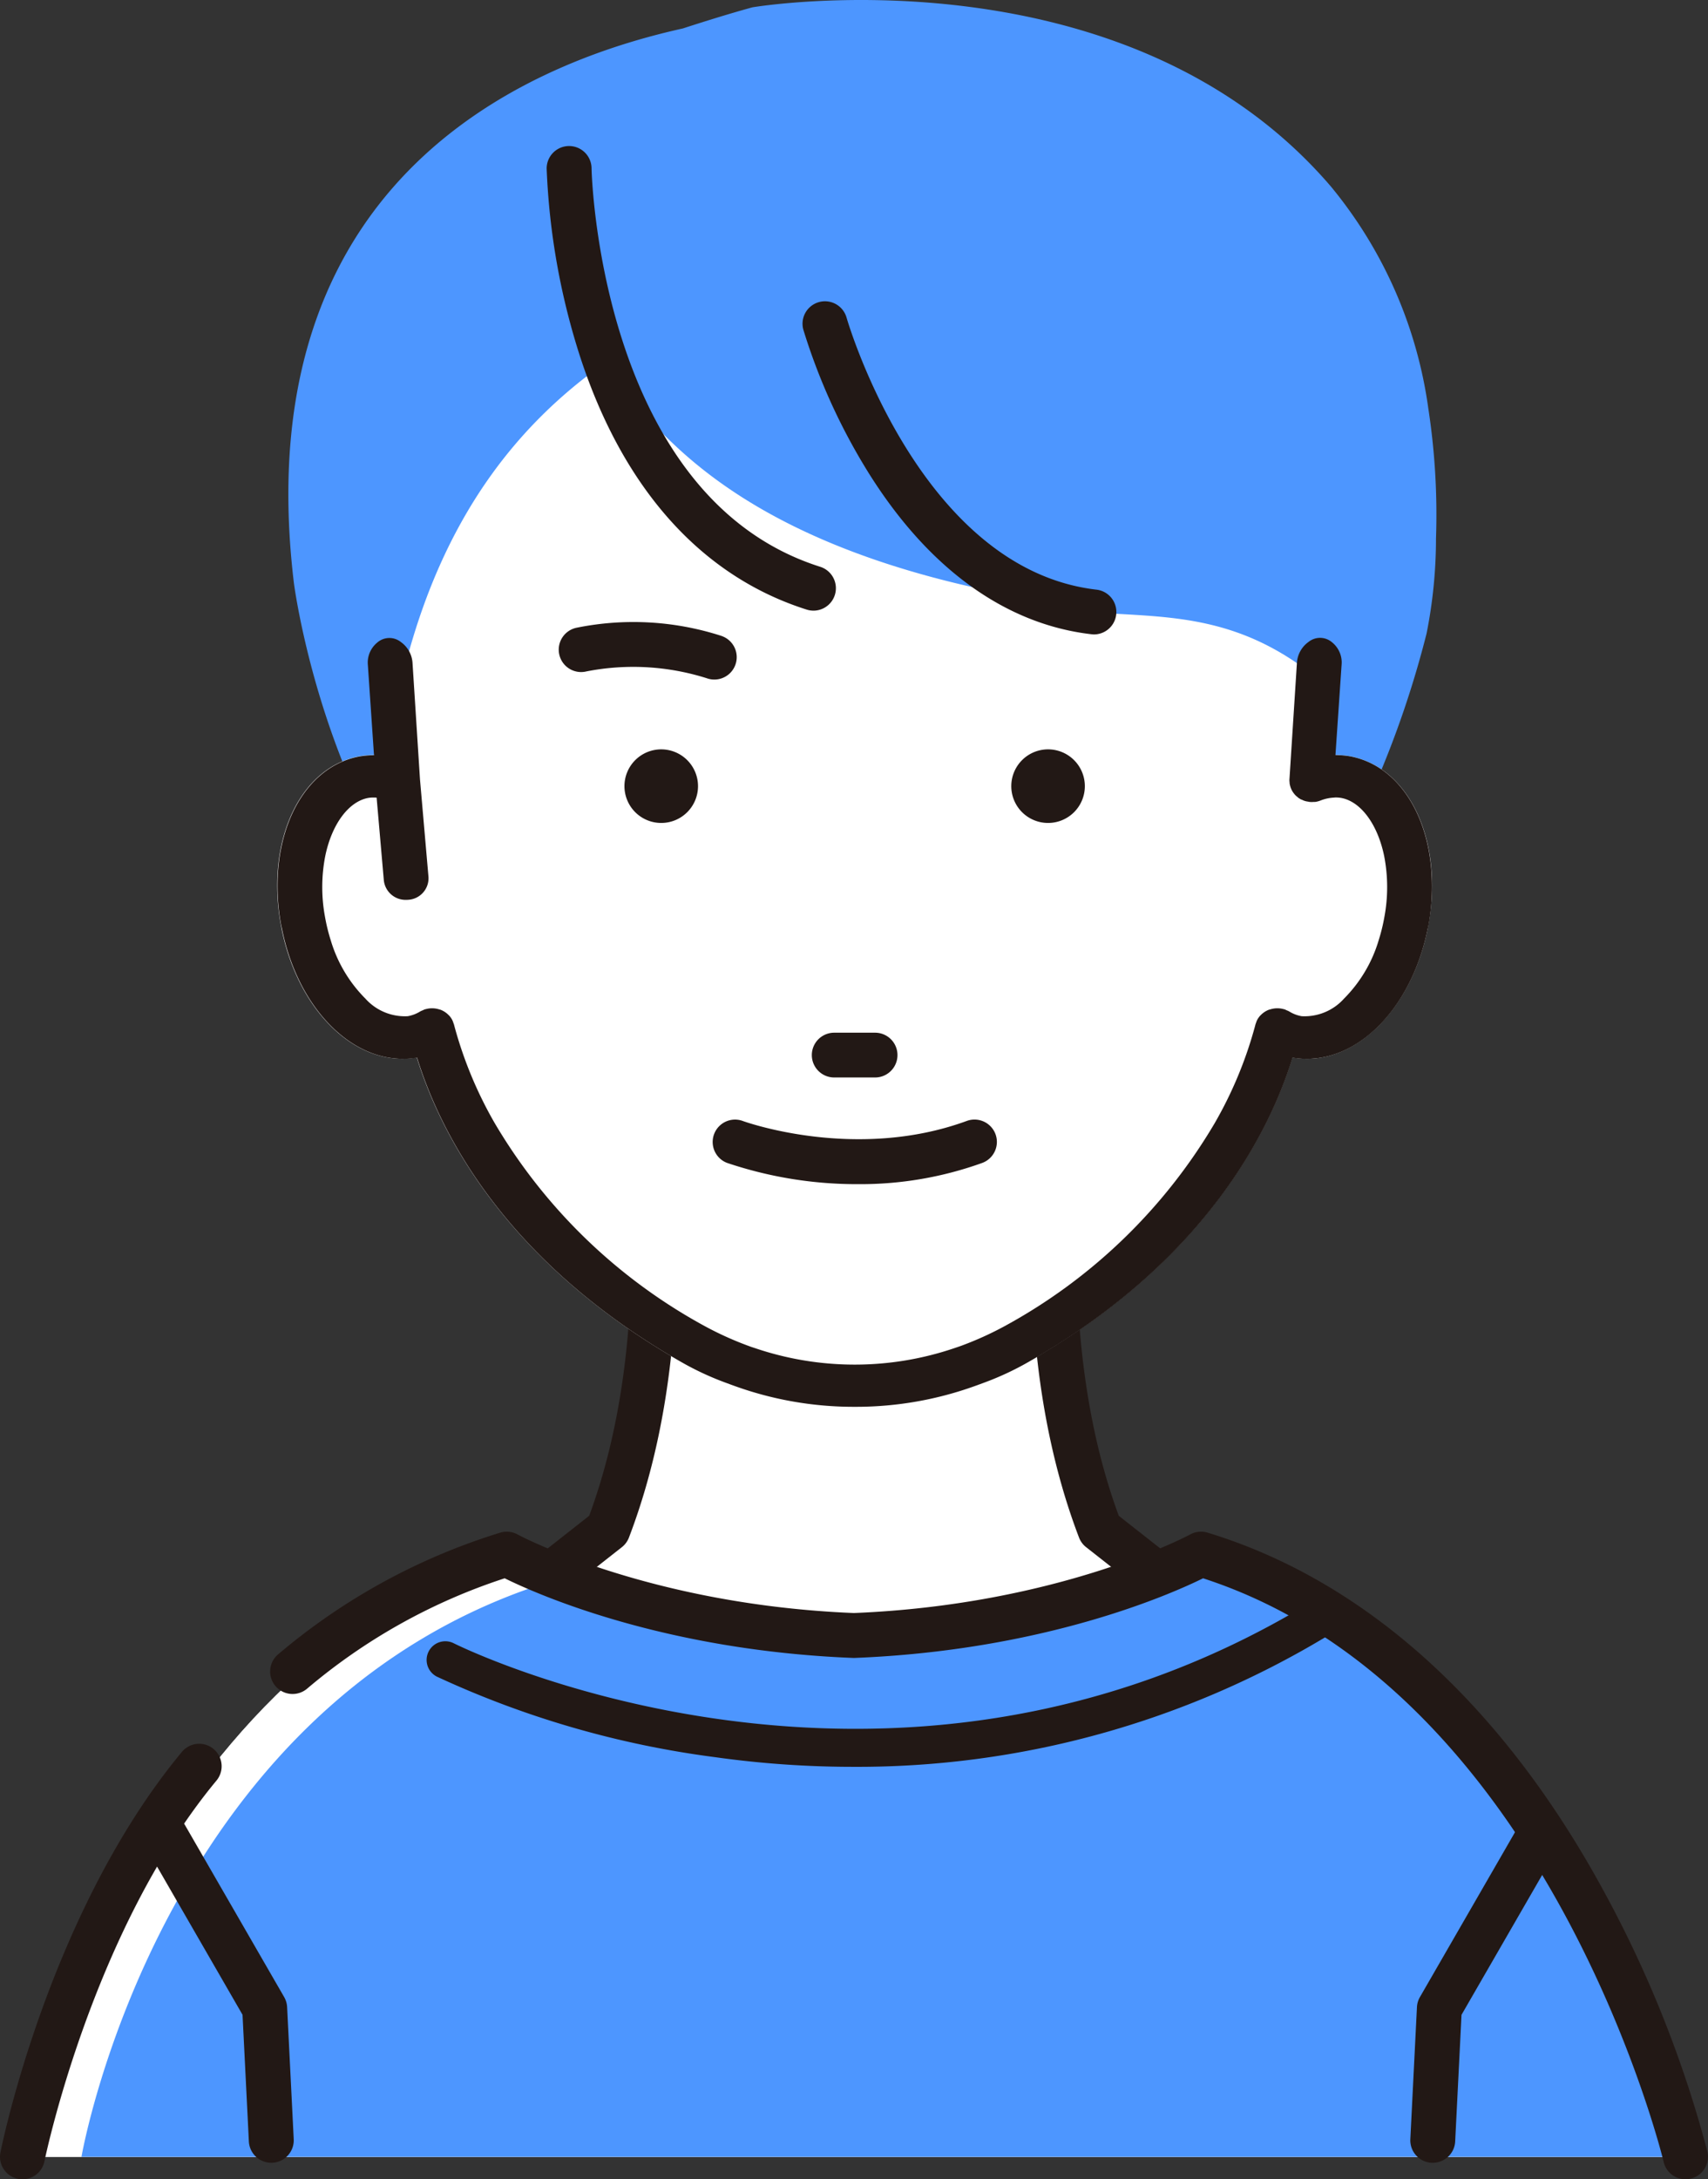 <svg xmlns="http://www.w3.org/2000/svg" width="125.007" height="159.431" viewBox="0 0 125.007 159.431">
  <rect x="0" y="0" width="125.007" height="159.431" fill="#333333" stroke="none"/>
  <g id="グループ_121" data-name="グループ 121" transform="translate(-110.939 -488.204)">
    <path id="パス_183" data-name="パス 183" d="M177.7,488.74c-1.71.471-3.406,1-5.093,1.546-8.775,1.958-32.238,9.3-28.462,40.592,0,0,3.377,26.338,21.273,32.754l18.572-13.507.766-4.673q6.677.33,13.36.527,5.354.154,10.712.219c.843.01,1.686.022,2.529.025h.063a.3.3,0,0,0,.1.027l.03.008a.646.646,0,0,0,.16.083.2.2,0,0,1,.05.024,1.3,1.3,0,0,1,.1.087q.153.156.3.315l.019.019c.043.062.088.122.129.185.111.171.218.343.317.521.178.318.337.646.487.979.043.1.084.191.126.288l.01.024c.084.2.165.409.247.615.312.792.61,1.591.968,2.363.613,1.322,1.739,2.681,3.377,2.238,1.4-.379,2.271-1.871,2.935-3.043a48.124,48.124,0,0,0,2.495-5.33,72.543,72.543,0,0,0,3.771-11.074,35.531,35.531,0,0,0,.69-6.948,51.193,51.193,0,0,0-.562-9.519,32.441,32.441,0,0,0-7.143-16.253C204.848,484.151,177.7,488.74,177.7,488.74Zm33.881,57.529c.082.031.149.074,0,0Zm.194.107c.07.046.133.106,0,0Z" transform="translate(-11.693 0)" fill="#4d96ff"/>
    <g id="グループ_116" data-name="グループ 116" transform="translate(110.939 569.654)">
      <g id="グループ_115" data-name="グループ 115" transform="translate(37.254 0)">
        <path id="パス_184" data-name="パス 184" d="M195.38,659.241c8.89-.48,23.206-8.754,23.206-8.754l-5.6-4.4c-5.2-13.6-2.8-28.807-2.8-28.807l-15.2,9.356-15.2-9.356s2.4,15.2-2.8,28.807l-5.6,4.4s14.317,8.274,23.206,8.754v.047c.129,0,.27-.018.4-.021s.271.021.4.021Z" transform="translate(-169.73 -615.635)" fill="#fff"/>
        <path id="パス_185" data-name="パス 185" d="M194.47,660.022c-.109,0-.225-.007-.341-.016l-.1-.006-.018.006a2.242,2.242,0,0,1-.838-.061c-9.182-.707-22.942-8.605-23.531-8.946a1.644,1.644,0,0,1-.193-2.715l5.24-4.117c4.781-12.938,2.578-27.4,2.554-27.541a1.643,1.643,0,0,1,2.484-1.656l14.343,8.825,14.342-8.825a1.644,1.644,0,0,1,2.485,1.655c-.023.147-2.216,14.632,2.553,27.543l5.241,4.117A1.644,1.644,0,0,1,218.5,651c-.59.341-14.349,8.239-23.532,8.946A1.641,1.641,0,0,1,194.47,660.022Zm-.442-3.308c.053,0,.1,0,.138,0a1.45,1.45,0,0,1,.216-.027c6.411-.346,16.062-5.1,20.322-7.36l-3.645-2.864a1.645,1.645,0,0,1-.52-.706c-3.859-10.092-3.682-20.875-3.263-26.234l-12.345,7.6a1.65,1.65,0,0,1-1.723,0l-12.346-7.6c.42,5.359.6,16.142-3.263,26.235a1.642,1.642,0,0,1-.52.706l-3.644,2.864c4.26,2.26,13.912,7.013,20.322,7.36a1.631,1.631,0,0,1,.214.026Z" transform="translate(-168.821 -614.726)" fill="#221815"/>
      </g>
      <path id="パス_186" data-name="パス 186" d="M199.756,664.822s-9.713,5.334-25.4,5.952c-15.689-.619-25.4-5.952-25.4-5.952-27,8.2-35.456,44.088-35.456,44.088h121.72S226.757,673.025,199.756,664.822Z" transform="translate(-111.848 -632.572)" fill="#fff"/>
      <path id="パス_187" data-name="パス 187" d="M235.212,708.91s-8.455-35.885-35.456-44.088c0,0-9.713,5.334-25.4,5.952-15.689-.619-25.4-5.952-25.4-5.952-27,8.2-35.456,44.088-35.456,44.088Z" transform="translate(-111.848 -632.572)" fill="#fff"/>
      <path id="パス_188" data-name="パス 188" d="M237.6,708.91s-9.893-36.179-35.456-44.088a67.339,67.339,0,0,1-25.4,5.952c-14.853-.6-20.807-4.372-20.807-4.372-29.838,8.232-35.741,42.508-35.741,42.508Z" transform="translate(-114.234 -632.572)" fill="#4d96ff"/>
      <path id="パス_189" data-name="パス 189" d="M245.267,709.643a1.645,1.645,0,0,1-1.6-1.266c-.082-.347-8.432-34.5-33.711-42.7-2.453,1.207-11.682,5.279-25.492,5.825-.044,0-.086,0-.129,0-13.811-.545-23.042-4.618-25.494-5.826a42.883,42.883,0,0,0-14.467,8.08,1.643,1.643,0,0,1-2.112-2.518,46.039,46.039,0,0,1,16.252-8.9,1.648,1.648,0,0,1,1.269.131c.092.051,9.584,5.142,24.617,5.748,15.034-.606,24.523-5.7,24.617-5.749a1.645,1.645,0,0,1,1.267-.131c11.46,3.481,21.426,12.437,28.82,25.9a84.953,84.953,0,0,1,7.762,19.382,1.643,1.643,0,0,1-1.222,1.976A1.664,1.664,0,0,1,245.267,709.643Z" transform="translate(-121.904 -631.663)" fill="#221815"/>
      <path id="パス_190" data-name="パス 190" d="M112.584,718.228a1.606,1.606,0,0,1-.325-.033,1.643,1.643,0,0,1-1.288-1.934c.144-.716,3.631-17.671,13.281-29.3a1.643,1.643,0,1,1,2.529,2.1c-9.111,10.977-12.554,27.679-12.588,27.847A1.644,1.644,0,0,1,112.584,718.228Z" transform="translate(-110.939 -640.248)" fill="#221815"/>
      <path id="パス_191" data-name="パス 191" d="M136.593,719.866a1.643,1.643,0,0,1-1.64-1.561l-.463-9.265-7.049-12.218a1.643,1.643,0,0,1,2.847-1.642l7.247,12.56a1.648,1.648,0,0,1,.218.74l.483,9.661a1.644,1.644,0,0,1-1.56,1.723Z" transform="translate(-116.739 -643.094)" fill="#221815"/>
      <path id="パス_192" data-name="パス 192" d="M272.944,719.866l-.083,0a1.644,1.644,0,0,1-1.559-1.724l.484-9.661a1.646,1.646,0,0,1,.218-.739l7.246-12.56a1.643,1.643,0,0,1,2.847,1.642l-7.049,12.218-.464,9.265A1.643,1.643,0,0,1,272.944,719.866Z" transform="translate(-168.081 -643.093)" fill="#221815"/>
    </g>
    <g id="グループ_117" data-name="グループ 117" transform="translate(131.231 515.388)">
      <path id="パス_193" data-name="パス 193" d="M155.558,570.417l.01-.016C155.564,570.33,155.557,570.389,155.558,570.417Z" transform="translate(-147.134 -544.658)" fill="#fff"/>
      <path id="パス_194" data-name="パス 194" d="M220.844,558.552a5.87,5.87,0,0,0-1.244-.062l-1.025-.382c-.23-.18-1.241-6.17-1.47-6.344-8.143-5.58-15.03-1.96-23.724-5.558-21.637-4.868-24.333-15.027-26.252-14.208.024.044.039.091-.031.01-.565-.667-.985-1.985-1.692-1.45-7.343,5.56-12.316,13.649-14.5,25.618-.008.041-.01.032-.01.016l-1.361,2.291a5.889,5.889,0,0,0-.921.072c-4.405.7-6.992,6.1-5.889,12.29s5.418,10.484,9.833,9.786l.128-.022c1.788,5.8,6.7,15.05,19.341,22.268a26.378,26.378,0,0,0,12.8,3.278,26.091,26.091,0,0,0,12.564-3.254c12.676-7.238,17.592-16.492,19.381-22.293l.133.023c4.395.7,8.722-3.6,9.829-9.786S225.254,559.256,220.844,558.552Z" transform="translate(-142.472 -530.432)" fill="#fff"/>
      <path id="パス_195" data-name="パス 195" d="M180.719,532.846c.01-.005.021-.005.031-.01C180.725,532.792,180.69,532.75,180.719,532.846Z" transform="translate(-156.093 -531.271)" fill="#fff"/>
    </g>
    <path id="パス_196" data-name="パス 196" d="M212.666,616.5a1.639,1.639,0,0,0-2.1-.973c-8.162,2.995-16.326.033-16.408,0a1.638,1.638,0,0,0-1.148,3.068,29.708,29.708,0,0,0,9.615,1.558,26.289,26.289,0,0,0,9.071-1.554A1.638,1.638,0,0,0,212.666,616.5Z" transform="translate(-28.866 -45.32)" fill="#221815"/>
    <g id="グループ_118" data-name="グループ 118" transform="translate(170.357 563.753)">
      <path id="パス_197" data-name="パス 197" d="M207.879,608.835h-2.992a1.638,1.638,0,0,1,0-3.276h2.992a1.638,1.638,0,0,1,0,3.276Z" transform="translate(-203.25 -605.559)" fill="#221815"/>
    </g>
    <path id="パス_198" data-name="パス 198" d="M226.959,578.147c-.206-4.626-2.572-8.248-6.124-8.816h-.013c-.18-.028-.36-.045-.54-.056-.061,0-.122-.005-.182-.007s-.124-.007-.185-.007l.448-6.59a1.89,1.89,0,0,0-.681-1.643,1.346,1.346,0,0,0-1.741-.039,2.03,2.03,0,0,0-.848,1.554l-.548,8.538a1.389,1.389,0,0,0,.019.225l-.011.007c0,.026.014.05.017.075a1.627,1.627,0,0,0,.108.359,1.556,1.556,0,0,0,.084.163,1.489,1.489,0,0,0,.11.159,1.458,1.458,0,0,0,.12.14,1.507,1.507,0,0,0,.153.132c.033.026.059.057.094.081.018.012.039.017.057.028s.031.025.048.035c.046.026.1.039.145.06a1.156,1.156,0,0,0,.393.12c.05.009.1.023.15.027a1.664,1.664,0,0,0,.284,0c.036,0,.071,0,.107,0a1.7,1.7,0,0,0,.389-.1,3.14,3.14,0,0,1,.939-.214c.062,0,.127-.013.189-.012h.014a2.488,2.488,0,0,1,.339.027c1.42.229,2.693,1.859,3.187,4.259a11.9,11.9,0,0,1,.014,4.466,13.265,13.265,0,0,1-.411,1.676,10.125,10.125,0,0,1-2.542,4.287,3.875,3.875,0,0,1-3.1,1.286,2.571,2.571,0,0,1-.915-.35,1.585,1.585,0,0,0-.186-.083,1.565,1.565,0,0,0-.166-.075c-.008,0-.016,0-.024,0a1.721,1.721,0,0,0-1.01.01c-.035.011-.071.014-.1.027a1.642,1.642,0,0,0-.6.4c-.008.009-.019.015-.028.024a1.522,1.522,0,0,0-.215.3,1.472,1.472,0,0,0-.1.25c-.01.033-.029.063-.037.1h0l-.053.2a29.72,29.72,0,0,1-2.926,7.014,40.094,40.094,0,0,1-15.369,14.852,24.13,24.13,0,0,1-3.146,1.428l-.1.036c-.161.059-.32.109-.48.164a22.681,22.681,0,0,1-14.513,0c-.16-.054-.319-.1-.48-.164l-.1-.036a24.13,24.13,0,0,1-3.146-1.428,40.09,40.09,0,0,1-15.369-14.852,29.719,29.719,0,0,1-2.926-7.014l-.053-.2h0c-.008-.033-.027-.063-.038-.1a1.418,1.418,0,0,0-.1-.25,1.523,1.523,0,0,0-.215-.3c-.008-.009-.019-.015-.028-.024a1.642,1.642,0,0,0-.6-.4c-.034-.013-.07-.016-.1-.027a1.721,1.721,0,0,0-1.01-.01c-.008,0-.016,0-.024,0a1.566,1.566,0,0,0-.166.075,1.592,1.592,0,0,0-.186.083,2.574,2.574,0,0,1-.915.35,3.875,3.875,0,0,1-3.1-1.286,10.118,10.118,0,0,1-2.542-4.287,13.265,13.265,0,0,1-.411-1.676,11.9,11.9,0,0,1,.014-4.466c.494-2.4,1.767-4.031,3.187-4.259a2.46,2.46,0,0,1,.293-.023c.093,0,.186,0,.281.01l.528,6.056a1.6,1.6,0,0,0,1.631,1.42c.044,0,.09,0,.136-.005a1.577,1.577,0,0,0,1.5-1.669l-.622-7.145h0l-.544-8.484a2.029,2.029,0,0,0-.848-1.554,1.346,1.346,0,0,0-1.741.039,1.89,1.89,0,0,0-.681,1.643l.448,6.59c-.062,0-.124.005-.185.007s-.121,0-.182.007c-.18.011-.36.028-.54.056h-.013c-3.552.567-5.918,4.19-6.124,8.816a15.83,15.83,0,0,0,.236,3.474c.024.135.058.264.086.4,1.084,5.319,4.545,9.145,8.342,9.434a5.969,5.969,0,0,0,1.4-.045l.133-.023c1.733,5.624,6.4,14.492,18.209,21.607q.562.34,1.146.673a21.369,21.369,0,0,0,3.319,1.535l.189.07c.107.039.21.078.322.117a25.647,25.647,0,0,0,8.754,1.544l.1,0,.1,0a25.647,25.647,0,0,0,8.754-1.544c.112-.039.214-.078.322-.117l.19-.07a21.38,21.38,0,0,0,3.318-1.535q.584-.334,1.146-.673c11.808-7.115,16.477-15.983,18.209-21.607l.133.023a5.969,5.969,0,0,0,1.4.045c3.8-.289,7.258-4.116,8.342-9.434.028-.133.062-.262.086-.4A15.831,15.831,0,0,0,226.959,578.147Z" transform="translate(-11.235 -25.821)" fill="#221815"/>
    <path id="パス_199" data-name="パス 199" d="M190.655,682.3a72.761,72.761,0,0,1-10.085-.706A69.622,69.622,0,0,1,160.2,675.7a1.368,1.368,0,0,1,1.245-2.437c.314.159,31.625,15.727,62.475-2.854a1.369,1.369,0,0,1,1.412,2.345A66.554,66.554,0,0,1,190.655,682.3Z" transform="translate(-17.291 -64.84)" fill="#221815"/>
    <path id="パス_200" data-name="パス 200" d="M192.631,538.789a1.622,1.622,0,0,1-.5-.077c-7.69-2.435-13.423-8.827-16.578-18.488a51.335,51.335,0,0,1-2.452-13.759,1.641,1.641,0,0,1,1.618-1.665h.025a1.643,1.643,0,0,1,1.642,1.617c0,.24.563,24.044,16.737,29.164a1.643,1.643,0,0,1-.5,3.209Z" transform="translate(-22.152 -5.912)" fill="#221815"/>
    <path id="パス_201" data-name="パス 201" d="M223.542,546.815a1.592,1.592,0,0,1-.191-.012c-6.337-.73-12.006-4.853-16.394-11.923a44.615,44.615,0,0,1-4.7-10.35,1.642,1.642,0,0,1,3.162-.889c.052.183,5.345,18.406,18.3,19.9a1.643,1.643,0,0,1-.185,3.274Z" transform="translate(-32.52 -12.198)" fill="#221815"/>
    <g id="グループ_120" data-name="グループ 120" transform="translate(151.861 533.692)">
      <g id="グループ_119" data-name="グループ 119" transform="translate(4.782 9.333)">
        <path id="パス_202" data-name="パス 202" d="M231.308,576.054a2.692,2.692,0,1,1-2.691-2.692A2.692,2.692,0,0,1,231.308,576.054Z" transform="translate(-197.613 -573.362)" fill="#221815"/>
        <path id="パス_203" data-name="パス 203" d="M187.329,576.054a2.692,2.692,0,1,1-2.691-2.692A2.693,2.693,0,0,1,187.329,576.054Z" transform="translate(-181.946 -573.362)" fill="#221815"/>
      </g>
      <path id="パス_204" data-name="パス 204" d="M186.431,559.908a20.934,20.934,0,0,0-10.638-.608,1.638,1.638,0,1,0,.726,3.194,17.833,17.833,0,0,1,8.805.5,1.638,1.638,0,0,0,1.107-3.084Z" transform="translate(-174.518 -558.864)" fill="#221815"/>
    </g>
  </g>
</svg>
